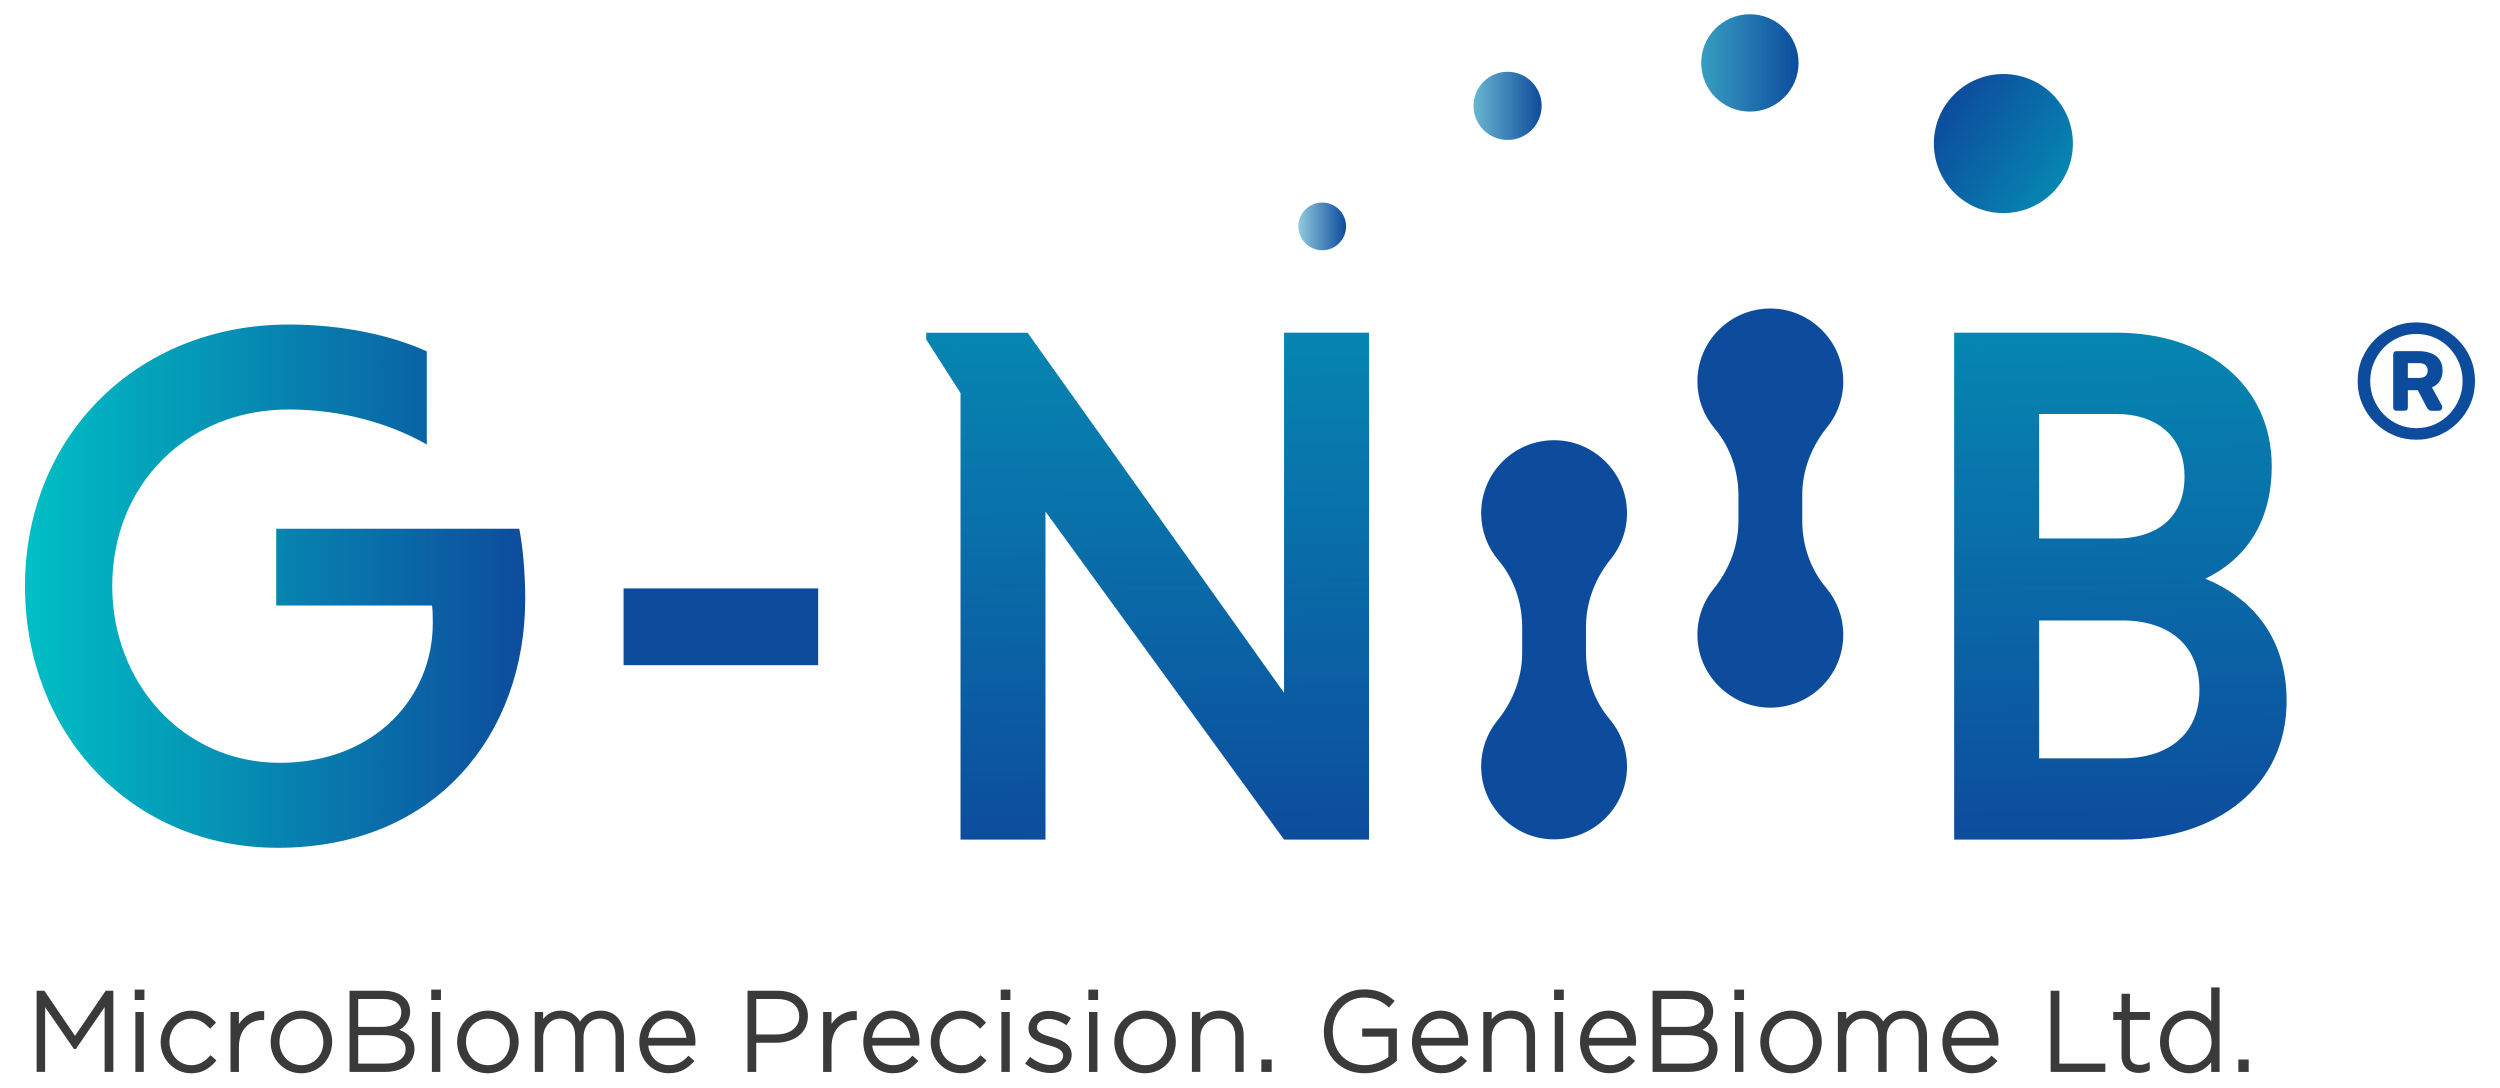 <svg xml:space="preserve" style="enable-background:new 0 0 1000 435;" viewBox="0 0 1000 435" y="0px" x="0px" xmlns:xlink="http://www.w3.org/1999/xlink" xmlns="http://www.w3.org/2000/svg" version="1.1">
<style type="text/css">
	.st0{fill:url(#SVGID_1_);}
	.st1{fill:url(#SVGID_00000085960240319499549280000014151937356296475829_);}
	.st2{fill:url(#SVGID_00000164485542007042051120000015831186764431691162_);}
	.st3{fill:url(#SVGID_00000002385925305219543130000009436454312741084580_);}
	.st4{fill:#3A3A3A;}
	.st5{fill:url(#SVGID_00000031191206446900242820000007444636140691478419_);}
	.st6{fill:#0D4C9D;}
	.st7{fill:url(#SVGID_00000064348989690859701360000011706705166671356816_);}
	.st8{fill:url(#SVGID_00000121999003289047763260000016097741883166483352_);}
</style>
<g id="Layer_1">
	<g>
		<g>
			
				<linearGradient gradientTransform="matrix(-0.788 -0.616 0.616 -0.788 -1197.884 1231.29)" y2="2154.553" x2="-824.5" y1="2157.475" x1="-880.059" gradientUnits="userSpaceOnUse" id="SVGID_1_">
				<stop style="stop-color:#0686B1" offset="0"></stop>
				<stop style="stop-color:#0D4C9D" offset="1"></stop>
			</linearGradient>
			<circle r="27.81" cy="57.42" cx="801.35" class="st0"></circle>
			
				<linearGradient y2="25.17" x2="719.425" y1="25.17" x1="680.482" gradientUnits="userSpaceOnUse" id="SVGID_00000182493043255581413830000013542669942863223457_">
				<stop style="stop-color:#389EC1" offset="0"></stop>
				<stop style="stop-color:#0D4C9D" offset="1"></stop>
			</linearGradient>
			<circle r="19.47" cy="25.17" cx="699.95" style="fill:url(#SVGID_00000182493043255581413830000013542669942863223457_);"></circle>
			
				<linearGradient y2="42.337" x2="616.663" y1="42.337" x1="589.402" gradientUnits="userSpaceOnUse" id="SVGID_00000006696445424934070020000015744983357004156846_">
				<stop style="stop-color:#6AB6D0" offset="0"></stop>
				<stop style="stop-color:#0D4C9D" offset="1"></stop>
			</linearGradient>
			<circle r="13.63" cy="42.34" cx="603.03" style="fill:url(#SVGID_00000006696445424934070020000015744983357004156846_);"></circle>
			
				<linearGradient y2="90.555" x2="538.43" y1="90.555" x1="519.347" gradientUnits="userSpaceOnUse" id="SVGID_00000088099246797904827910000006056725971057075639_">
				<stop style="stop-color:#91CADD" offset="0"></stop>
				<stop style="stop-color:#0D4C9D" offset="1"></stop>
			</linearGradient>
			<circle r="9.54" cy="90.56" cx="528.89" style="fill:url(#SVGID_00000088099246797904827910000006056725971057075639_);"></circle>
		</g>
		<g>
			<polygon points="30,414.35 17.74,396.29 14.65,396.29 14.65,428.76 18.05,428.76 18.05,402.86 29.56,419.59 
				30.35,419.59 41.85,402.86 41.85,428.76 45.34,428.76 45.34,396.29 42.26,396.29" class="st4"></polygon>
			<rect height="4.16" width="3.89" class="st4" y="395.84" x="53.88"></rect>
			<rect height="23.98" width="3.36" class="st4" y="404.79" x="54.15"></rect>
			<path d="M83.82,422.47c-2.14,2.4-4.57,3.61-7.22,3.61c-4.94,0-8.81-4.09-8.81-9.39c0-5.16,3.79-9.21,8.63-9.21
				c3.24,0,5.37,1.72,7.19,3.58l0.42,0.43l2.38-2.44l-0.39-0.41c-1.96-2.04-4.82-4.38-9.55-4.38c-6.73,0-12.21,5.62-12.21,12.53
				v0.09c0,6.86,5.48,12.44,12.21,12.44c3.86,0,6.87-1.45,9.74-4.71l0.38-0.44l-2.39-2.11L83.82,422.47z" class="st4"></path>
			<path d="M95.57,409.58v-4.79h-3.36v23.98h3.36v-9.93c0-7.48,4.67-10.82,9.3-10.82h0.81v-3.56l-0.56-0.02
				C101.35,404.28,97.79,406.25,95.57,409.58z" class="st4"></path>
			<path d="M120.61,404.25c-6.92,0-12.35,5.5-12.35,12.53v0.09c0,6.97,5.38,12.44,12.26,12.44
				c6.92,0,12.35-5.5,12.35-12.62C132.87,409.71,127.49,404.25,120.61,404.25z M120.61,426.08c-4.94,0-8.81-4.09-8.81-9.39
				c0-5.25,3.75-9.21,8.72-9.21c4.94,0,8.81,4.09,8.81,9.3v0.09C129.33,422.12,125.58,426.08,120.61,426.08z" class="st4"></path>
			<path d="M159.73,411.96c2.8-1.59,4.32-4.15,4.32-7.4c0-2.09-0.74-3.88-2.18-5.33c-1.9-1.9-4.94-2.94-8.55-2.94
				h-13.51v32.48h14.18c7.17,0,11.81-3.58,11.81-9.22C165.79,415.99,163.7,413.39,159.73,411.96z M153.26,399.6
				c4.54,0,7.25,1.94,7.25,5.19v0.09c0,3.61-2.86,5.86-7.47,5.86h-9.75V399.6H153.26z M154.07,425.45h-10.78v-11.4h10.02
				c3.34,0,8.94,0.72,8.94,5.59C162.25,423.23,159.11,425.45,154.07,425.45z" class="st4"></path>
			<rect height="23.98" width="3.36" class="st4" y="404.79" x="172.76"></rect>
			<rect height="4.16" width="3.89" class="st4" y="395.84" x="172.49"></rect>
			<path d="M195.21,404.25c-6.92,0-12.35,5.5-12.35,12.53v0.09c0,6.97,5.38,12.44,12.26,12.44
				c6.92,0,12.35-5.5,12.35-12.62C207.47,409.71,202.09,404.25,195.21,404.25z M195.21,426.08c-4.94,0-8.81-4.09-8.81-9.39
				c0-5.25,3.75-9.21,8.72-9.21c4.94,0,8.81,4.09,8.81,9.3v0.09C203.93,422.12,200.19,426.08,195.21,426.08z" class="st4"></path>
			<path d="M240.21,404.25c-3.46,0-6.21,1.46-8.19,4.35c-1.16-1.93-3.46-4.35-7.73-4.35c-3.49,0-5.59,1.58-7.02,3.35
				v-2.81h-3.36v23.98h3.36v-13.73c0-4.26,2.95-7.6,6.71-7.6c3.75,0,6.08,2.71,6.08,7.07v14.27h3.36V414.9
				c0-5.13,3.43-7.47,6.62-7.47c3.92,0,6.17,2.63,6.17,7.2v14.14h3.36v-14.4C249.56,408.22,245.89,404.25,240.21,404.25z" class="st4"></path>
			<path d="M267.13,404.25c-6.4,0-11.41,5.48-11.41,12.48v0.09c0,7.12,5.06,12.48,11.77,12.48
				c5.06,0,7.93-2.4,9.87-4.48l0.41-0.44l-2.39-2.11l-0.39,0.41c-2.16,2.31-4.51,3.39-7.4,3.39c-4.38,0-7.72-3.19-8.3-7.83h18.79
				l0.06-0.51c0.05-0.39,0.05-0.53,0.05-0.97C278.18,409.4,273.64,404.25,267.13,404.25z M267.04,407.43c4.92,0,7.1,4.01,7.54,7.69
				h-15.31C259.89,410.63,263.07,407.43,267.04,407.43z" class="st4"></path>
			<path d="M310.96,396.29h-11.95v32.48h3.49v-11.67h7.87c6.37,0,12.79-3.26,12.79-10.65
				C323.18,400.27,318.38,396.29,310.96,396.29z M302.51,399.6h8.27c5.57,0,8.9,2.61,8.9,7.07c0,4.32-3.6,7.11-9.17,7.11h-8V399.6z" class="st4"></path>
			<path d="M332.61,409.58v-4.79h-3.36v23.98h3.36v-9.93c0-7.48,4.67-10.82,9.3-10.82h0.81v-3.56l-0.56-0.02
				C338.38,404.28,334.84,406.25,332.61,409.58z" class="st4"></path>
			<path d="M356.72,404.25c-6.4,0-11.41,5.48-11.41,12.48v0.09c0,7.12,5.06,12.48,11.77,12.48
				c5.06,0,7.93-2.4,9.87-4.48l0.41-0.44l-2.39-2.11l-0.39,0.41c-2.16,2.31-4.51,3.39-7.4,3.39c-4.38,0-7.72-3.19-8.3-7.83h18.79
				l0.06-0.51c0.05-0.39,0.05-0.53,0.05-0.97C367.77,409.4,363.22,404.25,356.72,404.25z M356.63,407.43c4.92,0,7.1,4.01,7.54,7.69
				h-15.31C349.48,410.63,352.66,407.43,356.63,407.43z" class="st4"></path>
			<path d="M391.84,422.47c-2.14,2.4-4.57,3.61-7.22,3.61c-4.94,0-8.81-4.09-8.81-9.39c0-5.16,3.79-9.21,8.63-9.21
				c3.24,0,5.37,1.72,7.19,3.58l0.42,0.43l2.38-2.44l-0.39-0.41c-1.96-2.04-4.82-4.38-9.55-4.38c-6.73,0-12.21,5.62-12.21,12.53
				v0.09c0,6.86,5.48,12.44,12.21,12.44c3.86,0,6.87-1.45,9.74-4.71l0.38-0.44l-2.39-2.11L391.84,422.47z" class="st4"></path>
			<rect height="23.98" width="3.36" class="st4" y="404.79" x="400.55"></rect>
			<rect height="4.16" width="3.89" class="st4" y="395.84" x="400.28"></rect>
			<path d="M420.71,414.92c-3.47-1-5.93-1.86-5.93-3.96c0-2,1.89-3.4,4.61-3.4c2.18,0,4.56,0.78,6.7,2.19l0.5,0.33
				l1.79-2.82l-0.47-0.32c-2.41-1.61-5.64-2.6-8.42-2.6c-4.69,0-8.1,2.9-8.1,6.98c0,4.44,4.28,5.68,8.06,6.77l0.2,0.06
				c3.07,0.87,5.61,1.77,5.61,4.09c0,2.21-2.02,3.76-4.92,3.76c-2.71,0-5.35-0.97-7.83-2.88l-0.47-0.36l-1.98,2.67l0.43,0.35
				c2.57,2.09,6.38,3.44,9.72,3.44c4.9,0,8.46-3.05,8.46-7.34C428.64,417.14,423.67,415.75,420.71,414.92z" class="st4"></path>
			<rect height="4.16" width="3.89" class="st4" y="395.84" x="435.35"></rect>
			<rect height="23.98" width="3.36" class="st4" y="404.79" x="435.61"></rect>
			<path d="M458.07,404.25c-6.92,0-12.35,5.5-12.35,12.53v0.09c0,6.97,5.38,12.44,12.26,12.44
				c6.92,0,12.35-5.5,12.35-12.62C470.33,409.71,464.94,404.25,458.07,404.25z M458.07,426.08c-4.94,0-8.81-4.09-8.81-9.39
				c0-5.25,3.75-9.21,8.72-9.21c4.94,0,8.81,4.09,8.81,9.3v0.09C466.79,422.12,463.04,426.08,458.07,426.08z" class="st4"></path>
			<path d="M487.77,404.25c-3.16,0-5.77,1.2-7.65,3.48v-2.95h-3.36v23.98h3.36v-13.78c0-4.38,3.08-7.56,7.33-7.56
				c4.17,0,6.66,2.69,6.66,7.2v14.14h3.36v-14.54C497.47,408.17,493.66,404.25,487.77,404.25z" class="st4"></path>
			<rect height="4.97" width="4.12" class="st4" y="423.8" x="504.54"></rect>
			<path d="M544.88,414.68h10.47v8.13c-2.01,1.61-5.46,3.27-9.39,3.27c-7.68,0-12.84-5.45-12.84-13.64
				c0-7.52,5.42-13.42,12.34-13.42c4.89,0,7.63,1.83,9.68,3.61l0.44,0.38l2.3-2.63l-0.46-0.38c-3.64-3.02-7.07-4.25-11.82-4.25
				c-10.05,0-16.06,8.53-16.06,16.78v0.09c0,9.82,6.71,16.69,16.33,16.69c4.6,0,9.23-1.77,12.69-4.84l0.19-0.17v-12.92h-13.87
				V414.68z" class="st4"></path>
			<path d="M576.19,404.25c-6.4,0-11.41,5.48-11.41,12.48v0.09c0,7.12,5.06,12.48,11.76,12.48
				c5.06,0,7.93-2.4,9.87-4.48l0.41-0.44l-2.4-2.11l-0.39,0.41c-2.16,2.31-4.51,3.39-7.4,3.39c-3.6,0-7.65-2.46-8.3-7.83h18.79
				l0.06-0.51c0.05-0.39,0.05-0.53,0.05-0.96C587.24,409.4,582.69,404.25,576.19,404.25z M576.1,407.43c4.92,0,7.1,4.01,7.55,7.69
				h-15.31C568.95,410.63,572.13,407.43,576.1,407.43z" class="st4"></path>
			<path d="M604.32,404.25c-3.16,0-5.77,1.2-7.65,3.48v-2.94h-3.36v23.98h3.36v-13.78c0-4.38,3.08-7.56,7.33-7.56
				c4.17,0,6.66,2.69,6.66,7.2v14.14h3.36v-14.54C614.03,408.17,610.22,404.25,604.32,404.25z" class="st4"></path>
			<rect height="4.16" width="3.89" class="st4" y="395.84" x="621.63"></rect>
			<rect height="23.98" width="3.36" class="st4" y="404.79" x="621.9"></rect>
			<path d="M643.41,404.25c-6.4,0-11.41,5.48-11.41,12.48v0.09c0,7.12,5.06,12.48,11.76,12.48
				c5.06,0,7.93-2.4,9.87-4.48l0.41-0.44l-2.4-2.11l-0.39,0.41c-2.16,2.31-4.51,3.39-7.4,3.39c-3.6,0-7.65-2.46-8.3-7.83h18.79
				l0.06-0.51c0.05-0.39,0.05-0.53,0.05-0.96C654.46,409.4,649.92,404.25,643.41,404.25z M643.32,407.43c4.92,0,7.1,4.01,7.55,7.69
				h-15.31C636.17,410.63,639.35,407.43,643.32,407.43z" class="st4"></path>
			<path d="M680.97,411.96c2.8-1.59,4.31-4.15,4.31-7.4c0-2.09-0.73-3.88-2.18-5.33c-1.9-1.9-4.94-2.94-8.56-2.94
				h-13.51v32.48h14.18c7.17,0,11.81-3.58,11.81-9.22C687.02,415.99,684.94,413.39,680.97,411.96z M674.5,399.6
				c4.54,0,7.25,1.94,7.25,5.19v0.09c0,3.61-2.86,5.86-7.47,5.86h-9.75V399.6H674.5z M675.3,425.45h-10.78v-11.4h10.02
				c3.34,0,8.95,0.72,8.95,5.59C683.49,423.23,680.35,425.45,675.3,425.45z" class="st4"></path>
			<rect height="4.16" width="3.89" class="st4" y="395.84" x="693.73"></rect>
			<rect height="23.98" width="3.36" class="st4" y="404.79" x="694"></rect>
			<path d="M716.45,404.25c-6.92,0-12.35,5.5-12.35,12.53v0.09c0,6.97,5.38,12.44,12.26,12.44
				c6.92,0,12.35-5.5,12.35-12.62C728.71,409.71,723.32,404.25,716.45,404.25z M716.45,426.08c-4.94,0-8.81-4.09-8.81-9.39
				c0-5.25,3.75-9.21,8.72-9.21c4.94,0,8.81,4.09,8.81,9.3v0.09C725.17,422.12,721.42,426.08,716.45,426.08z" class="st4"></path>
			<path d="M761.45,404.25c-3.47,0-6.22,1.46-8.19,4.35c-1.16-1.93-3.47-4.35-7.73-4.35c-3.49,0-5.59,1.58-7.02,3.35
				v-2.81h-3.36v23.98h3.36v-13.73c0-4.26,2.95-7.6,6.71-7.6c3.75,0,6.08,2.71,6.08,7.07v14.27h3.36V414.9
				c0-5.13,3.43-7.47,6.62-7.47c3.92,0,6.17,2.63,6.17,7.2v14.14h3.36v-14.4C770.8,408.22,767.13,404.25,761.45,404.25z" class="st4"></path>
			<path d="M788.37,404.25c-6.4,0-11.41,5.48-11.41,12.48v0.09c0,7.12,5.06,12.48,11.76,12.48
				c5.06,0,7.93-2.4,9.87-4.48l0.41-0.44l-2.4-2.11l-0.39,0.41c-2.16,2.31-4.51,3.39-7.4,3.39c-3.6,0-7.65-2.46-8.3-7.83h18.79
				l0.06-0.51c0.05-0.39,0.05-0.53,0.05-0.96C799.42,409.4,794.88,404.25,788.37,404.25z M788.28,407.43c4.92,0,7.1,4.01,7.55,7.69
				h-15.31C781.13,410.63,784.31,407.43,788.28,407.43z" class="st4"></path>
			<polygon points="823.75,396.29 820.26,396.29 820.26,428.76 842.13,428.76 842.13,425.45 823.75,425.45" class="st4"></polygon>
			<path d="M851.97,397.5h-3.36v7.29h-3.31v3.18h3.31v14.36c0,4.22,2.67,6.84,6.98,6.84c1.45,0,2.67-0.26,3.96-0.86
				l0.34-0.16v-3.33l-0.82,0.37c-1.21,0.54-2.08,0.76-3.12,0.76c-2.68,0-3.98-1.26-3.98-3.85v-14.13h8.01v-3.18h-8.01V397.5z" class="st4"></path>
			<path d="M884.48,408.52c-2.35-2.83-5.3-4.27-8.81-4.27c-5.74,0-11.67,4.68-11.67,12.53v0.09
				c0,7.78,5.93,12.44,11.67,12.44c3.45,0,6.41-1.49,8.81-4.43v3.9h3.36v-33.82h-3.36V408.52z M875.9,426.03
				c-4.77,0-8.36-3.98-8.36-9.35c0-5.48,3.36-9.17,8.36-9.17c4.19,0,8.72,3.52,8.72,9.21v0.09
				C884.62,422.51,880.09,426.03,875.9,426.03z" class="st4"></path>
			<rect height="4.97" width="4.12" class="st4" y="423.8" x="895.35"></rect>
		</g>
		<g>
			
				<linearGradient y2="234.466" x2="210.08" y1="234.466" x1="10" gradientUnits="userSpaceOnUse" id="SVGID_00000110438430066689685570000016634111262440253347_">
				<stop style="stop-color:#00BFC5" offset="0"></stop>
				<stop style="stop-color:#0D4C9D" offset="1"></stop>
			</linearGradient>
			<path d="M170.72,177.81
				c-14.02-8.05-33.4-14.02-55.16-14.02c-40.85,0-70.67,30.12-70.67,70.67c0,38.47,28.03,70.67,67.09,70.67
				c37.87,0,61.13-26.24,61.13-55.76c0-1.79,0-5.37-0.3-7.16h-62.32v-30.71h97.21c1.49,7.16,2.39,18.19,2.39,28.03
				c0,53.97-35.48,99.59-99,99.59C52.34,339.13,10,293.21,10,234.47c0-59.34,44.13-104.66,105.56-104.66
				c21.77,0,41.45,4.47,55.16,10.73V177.81z" style="fill:url(#SVGID_00000110438430066689685570000016634111262440253347_);"></path>
			<path d="M249.43,266.07v-30.71h77.83v30.71H249.43z" class="st6"></path>
			
				<linearGradient y2="337.375" x2="462.699" y1="131.493" x1="458.998" gradientUnits="userSpaceOnUse" id="SVGID_00000023983564956939156960000004145007625620480407_">
				<stop style="stop-color:#0686B1" offset="0"></stop>
				<stop style="stop-color:#0D4C9D" offset="1"></stop>
			</linearGradient>
			<path d="M418.2,204.65v131.2h-33.99V157.24
				l-13.72-21.47v-2.68h40.55l102.58,144.02V133.08h33.99v202.76h-33.99L418.2,204.65z" style="fill:url(#SVGID_00000023983564956939156960000004145007625620480407_);"></path>
			
				<linearGradient y2="335.872" x2="848.667" y1="131.945" x1="845.001" gradientUnits="userSpaceOnUse" id="SVGID_00000062174013689137299830000010952277546069919661_">
				<stop style="stop-color:#0686B1" offset="0"></stop>
				<stop style="stop-color:#0D4C9D" offset="1"></stop>
			</linearGradient>
			<path d="M781.67,133.08h65
				c35.78,0,62.02,20.87,62.02,53.37c0,22.37-10.44,37.27-26.54,45.03c19.38,8.05,32.5,24.15,32.5,48.9
				c0,33.99-27.73,55.46-65.6,55.46h-67.39V133.08z M846.67,165.59h-31.01v49.8h31.01c14.91,0,27.14-7.45,27.14-24.75
				C873.81,173.64,861.58,165.59,846.67,165.59z M849.06,248.18h-33.4v55.16h33.4c17,0,30.71-8.65,30.71-27.43
				C879.77,256.83,866.05,248.18,849.06,248.18z" style="fill:url(#SVGID_00000062174013689137299830000010952277546069919661_);"></path>
			<path d="M720.9,208.27v-10.23c0-9.93,3.68-19.41,9.93-27.13c4.46-5.52,6.95-12.7,6.4-20.47
				c-1.06-14.8-13.35-26.56-28.18-27.02c-16.53-0.51-30.09,12.74-30.09,29.16c0,7.17,2.59,13.74,6.89,18.82
				c6.3,7.45,9.52,17.04,9.52,26.8v10.23c0,9.93-3.68,19.41-9.93,27.13c-4.46,5.52-6.95,12.7-6.4,20.47
				c1.06,14.8,13.35,26.57,28.18,27.02c16.53,0.51,30.09-12.74,30.09-29.16c0-7.17-2.59-13.74-6.89-18.82
				C724.12,227.62,720.9,218.03,720.9,208.27z" class="st6"></path>
			<path d="M634.4,260.95v-10.23c0-9.93,3.68-19.41,9.93-27.13c4.46-5.52,6.95-12.7,6.4-20.47
				c-1.06-14.8-13.35-26.56-28.18-27.02c-16.53-0.51-30.09,12.74-30.09,29.16c0,7.17,2.59,13.74,6.89,18.82
				c6.3,7.45,9.52,17.04,9.52,26.8v10.23c0,9.93-3.68,19.41-9.93,27.13c-4.46,5.52-6.95,12.7-6.4,20.47
				c1.06,14.8,13.35,26.57,28.18,27.02c16.53,0.51,30.09-12.74,30.09-29.16c0-7.17-2.59-13.74-6.89-18.82
				C637.61,280.3,634.4,270.71,634.4,260.95z" class="st6"></path>
		</g>
		<g>
			<g>
				<path d="M966.53,175.89c-3.26,0-6.3-0.61-9.13-1.83c-2.83-1.22-5.31-2.9-7.46-5.05c-2.15-2.15-3.84-4.64-5.05-7.46
					c-1.22-2.82-1.83-5.87-1.83-9.13c0-3.26,0.61-6.3,1.83-9.13c1.22-2.82,2.9-5.31,5.05-7.46c2.15-2.15,4.64-3.83,7.46-5.05
					c2.82-1.22,5.87-1.83,9.13-1.83c3.26,0,6.3,0.61,9.13,1.83c2.82,1.22,5.31,2.9,7.47,5.05c2.15,2.15,3.83,4.64,5.05,7.46
					c1.22,2.83,1.83,5.87,1.83,9.13c0,3.26-0.61,6.3-1.83,9.13c-1.22,2.83-2.9,5.31-5.05,7.46c-2.15,2.15-4.64,3.84-7.47,5.05
					C972.83,175.28,969.79,175.89,966.53,175.89z M966.53,171.26c2.61,0,5.03-0.49,7.27-1.47c2.24-0.98,4.19-2.34,5.87-4.07
					c1.67-1.74,2.99-3.75,3.94-6.03c0.96-2.28,1.43-4.7,1.43-7.27c0-2.56-0.48-4.99-1.43-7.27c-0.96-2.28-2.27-4.29-3.94-6.03
					c-1.67-1.74-3.63-3.1-5.87-4.07c-2.24-0.98-4.66-1.47-7.27-1.47c-2.57,0-4.97,0.49-7.2,1.47c-2.24,0.98-4.19,2.34-5.87,4.07
					c-1.67,1.74-2.99,3.75-3.94,6.03c-0.96,2.28-1.43,4.7-1.43,7.27c0,2.57,0.48,4.99,1.43,7.27c0.96,2.28,2.27,4.29,3.94,6.03
					c1.67,1.74,3.63,3.1,5.87,4.07C961.57,170.77,963.97,171.26,966.53,171.26z M958.71,164.29c-0.96,0-1.43-0.48-1.43-1.43v-20.99
					c0-0.96,0.48-1.43,1.43-1.43h8.8c1.65,0,3.2,0.25,4.66,0.75s2.63,1.33,3.52,2.48c0.89,1.15,1.34,2.68,1.34,4.6
					c0,1.74-0.4,3.16-1.21,4.27c-0.8,1.11-1.81,1.92-3.03,2.44l3.85,6.98c0.09,0.09,0.15,0.21,0.19,0.36
					c0.04,0.15,0.07,0.34,0.07,0.55c0,0.35-0.12,0.67-0.36,0.98c-0.24,0.3-0.6,0.46-1.08,0.46h-2.8c-0.43,0-0.8-0.11-1.11-0.33
					c-0.31-0.22-0.57-0.52-0.78-0.91l-3.65-6.98h-3.98v6.78c0,0.96-0.48,1.43-1.43,1.43H958.71z M963.14,151.18h4.3
					c1.39,0,2.35-0.29,2.87-0.88c0.52-0.59,0.78-1.27,0.78-2.05c0-0.82-0.26-1.53-0.78-2.12c-0.52-0.59-1.48-0.88-2.87-0.88h-4.3
					V151.18z" class="st6"></path>
			</g>
		</g>
	</g>
</g>
<g id="Layer_3">
</g>
<g id="Layer_2">
</g>
</svg>
